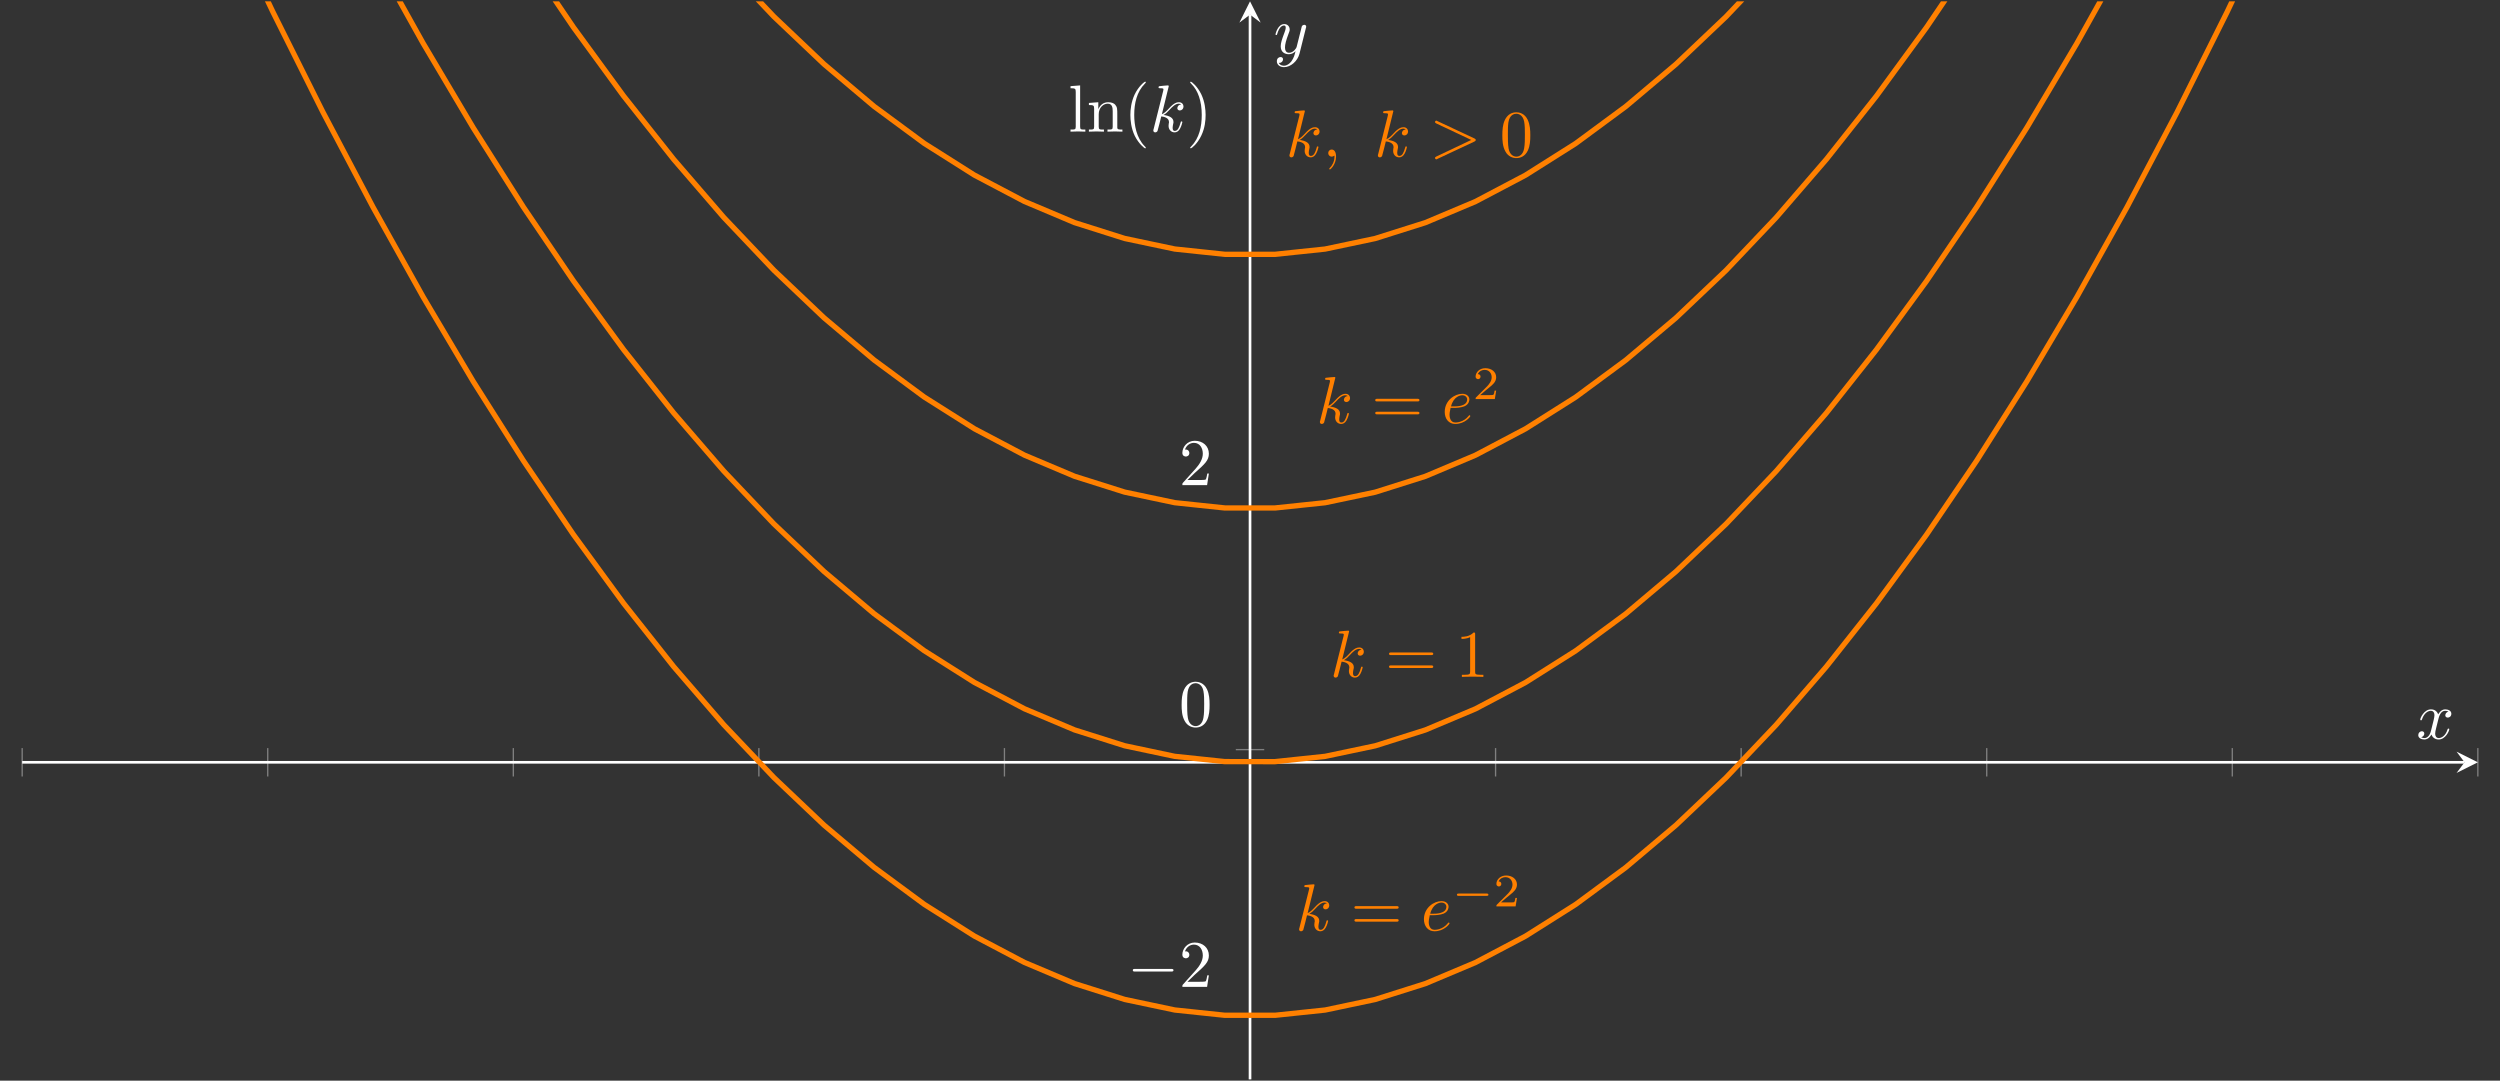 <?xml version="1.0" encoding="UTF-8"?>
<svg xmlns="http://www.w3.org/2000/svg" xmlns:xlink="http://www.w3.org/1999/xlink" width="374.266pt" height="161.787pt" viewBox="0 0 374.266 161.787" version="1.1">
<rect x="0" y="0" width="374.266" height="161.787" fill="#333333" stroke="none"/>
<defs>
<g>
<symbol overflow="visible" id="glyph0-0">
<path style="stroke:none;" d=""/>
</symbol>
<symbol overflow="visible" id="glyph0-1">
<path style="stroke:none;" d="M 6.562 -2.297 C 6.734 -2.297 6.922 -2.297 6.922 -2.5 C 6.922 -2.688 6.734 -2.688 6.562 -2.688 L 1.172 -2.688 C 1 -2.688 0.828 -2.688 0.828 -2.5 C 0.828 -2.297 1 -2.297 1.172 -2.297 Z M 6.562 -2.297 "/>
</symbol>
<symbol overflow="visible" id="glyph1-0">
<path style="stroke:none;" d=""/>
</symbol>
<symbol overflow="visible" id="glyph1-1">
<path style="stroke:none;" d="M 1.266 -0.766 L 2.328 -1.797 C 3.875 -3.172 4.469 -3.703 4.469 -4.703 C 4.469 -5.844 3.578 -6.641 2.359 -6.641 C 1.234 -6.641 0.5 -5.719 0.5 -4.828 C 0.5 -4.281 1 -4.281 1.031 -4.281 C 1.203 -4.281 1.547 -4.391 1.547 -4.812 C 1.547 -5.062 1.359 -5.328 1.016 -5.328 C 0.938 -5.328 0.922 -5.328 0.891 -5.312 C 1.109 -5.969 1.656 -6.328 2.234 -6.328 C 3.141 -6.328 3.562 -5.516 3.562 -4.703 C 3.562 -3.906 3.078 -3.125 2.516 -2.5 L 0.609 -0.375 C 0.5 -0.266 0.5 -0.234 0.5 0 L 4.203 0 L 4.469 -1.734 L 4.234 -1.734 C 4.172 -1.438 4.109 -1 4 -0.844 C 3.938 -0.766 3.281 -0.766 3.062 -0.766 Z M 1.266 -0.766 "/>
</symbol>
<symbol overflow="visible" id="glyph1-2">
<path style="stroke:none;" d="M 4.578 -3.188 C 4.578 -3.984 4.531 -4.781 4.188 -5.516 C 3.734 -6.484 2.906 -6.641 2.5 -6.641 C 1.891 -6.641 1.172 -6.375 0.75 -5.453 C 0.438 -4.766 0.391 -3.984 0.391 -3.188 C 0.391 -2.438 0.422 -1.547 0.844 -0.781 C 1.266 0.016 2 0.219 2.484 0.219 C 3.016 0.219 3.781 0.016 4.219 -0.938 C 4.531 -1.625 4.578 -2.406 4.578 -3.188 Z M 2.484 0 C 2.094 0 1.5 -0.25 1.328 -1.203 C 1.219 -1.797 1.219 -2.719 1.219 -3.312 C 1.219 -3.953 1.219 -4.609 1.297 -5.141 C 1.484 -6.328 2.234 -6.422 2.484 -6.422 C 2.812 -6.422 3.469 -6.234 3.656 -5.25 C 3.766 -4.688 3.766 -3.938 3.766 -3.312 C 3.766 -2.562 3.766 -1.891 3.656 -1.25 C 3.5 -0.297 2.938 0 2.484 0 Z M 2.484 0 "/>
</symbol>
<symbol overflow="visible" id="glyph1-3">
<path style="stroke:none;" d="M 1.766 -6.922 L 0.328 -6.812 L 0.328 -6.5 C 1.031 -6.5 1.109 -6.438 1.109 -5.938 L 1.109 -0.75 C 1.109 -0.312 1 -0.312 0.328 -0.312 L 0.328 0 C 0.656 -0.016 1.188 -0.031 1.438 -0.031 C 1.688 -0.031 2.172 -0.016 2.547 0 L 2.547 -0.312 C 1.875 -0.312 1.766 -0.312 1.766 -0.75 Z M 1.766 -6.922 "/>
</symbol>
<symbol overflow="visible" id="glyph1-4">
<path style="stroke:none;" d="M 1.094 -3.422 L 1.094 -0.75 C 1.094 -0.312 0.984 -0.312 0.312 -0.312 L 0.312 0 C 0.672 -0.016 1.172 -0.031 1.453 -0.031 C 1.703 -0.031 2.219 -0.016 2.562 0 L 2.562 -0.312 C 1.891 -0.312 1.781 -0.312 1.781 -0.75 L 1.781 -2.594 C 1.781 -3.625 2.5 -4.188 3.125 -4.188 C 3.766 -4.188 3.875 -3.656 3.875 -3.078 L 3.875 -0.75 C 3.875 -0.312 3.766 -0.312 3.094 -0.312 L 3.094 0 C 3.438 -0.016 3.953 -0.031 4.219 -0.031 C 4.469 -0.031 5 -0.016 5.328 0 L 5.328 -0.312 C 4.812 -0.312 4.562 -0.312 4.562 -0.609 L 4.562 -2.516 C 4.562 -3.375 4.562 -3.672 4.25 -4.031 C 4.109 -4.203 3.781 -4.406 3.203 -4.406 C 2.469 -4.406 2 -3.984 1.719 -3.359 L 1.719 -4.406 L 0.312 -4.297 L 0.312 -3.984 C 1.016 -3.984 1.094 -3.922 1.094 -3.422 Z M 1.094 -3.422 "/>
</symbol>
<symbol overflow="visible" id="glyph1-5">
<path style="stroke:none;" d="M 3.297 2.391 C 3.297 2.359 3.297 2.344 3.125 2.172 C 1.891 0.922 1.562 -0.969 1.562 -2.5 C 1.562 -4.234 1.938 -5.969 3.172 -7.203 C 3.297 -7.328 3.297 -7.344 3.297 -7.375 C 3.297 -7.453 3.266 -7.484 3.203 -7.484 C 3.094 -7.484 2.203 -6.797 1.609 -5.531 C 1.109 -4.438 0.984 -3.328 0.984 -2.5 C 0.984 -1.719 1.094 -0.516 1.641 0.625 C 2.25 1.844 3.094 2.5 3.203 2.5 C 3.266 2.5 3.297 2.469 3.297 2.391 Z M 3.297 2.391 "/>
</symbol>
<symbol overflow="visible" id="glyph1-6">
<path style="stroke:none;" d="M 2.875 -2.5 C 2.875 -3.266 2.766 -4.469 2.219 -5.609 C 1.625 -6.828 0.766 -7.484 0.672 -7.484 C 0.609 -7.484 0.562 -7.438 0.562 -7.375 C 0.562 -7.344 0.562 -7.328 0.75 -7.141 C 1.734 -6.156 2.297 -4.578 2.297 -2.5 C 2.297 -0.781 1.938 0.969 0.703 2.219 C 0.562 2.344 0.562 2.359 0.562 2.391 C 0.562 2.453 0.609 2.5 0.672 2.5 C 0.766 2.5 1.672 1.812 2.25 0.547 C 2.766 -0.547 2.875 -1.656 2.875 -2.5 Z M 2.875 -2.5 "/>
</symbol>
<symbol overflow="visible" id="glyph1-7">
<path style="stroke:none;" d="M 6.844 -3.266 C 7 -3.266 7.188 -3.266 7.188 -3.453 C 7.188 -3.656 7 -3.656 6.859 -3.656 L 0.891 -3.656 C 0.75 -3.656 0.562 -3.656 0.562 -3.453 C 0.562 -3.266 0.75 -3.266 0.891 -3.266 Z M 6.859 -1.328 C 7 -1.328 7.188 -1.328 7.188 -1.531 C 7.188 -1.719 7 -1.719 6.844 -1.719 L 0.891 -1.719 C 0.75 -1.719 0.562 -1.719 0.562 -1.531 C 0.562 -1.328 0.75 -1.328 0.891 -1.328 Z M 6.859 -1.328 "/>
</symbol>
<symbol overflow="visible" id="glyph1-8">
<path style="stroke:none;" d="M 2.938 -6.375 C 2.938 -6.625 2.938 -6.641 2.703 -6.641 C 2.078 -6 1.203 -6 0.891 -6 L 0.891 -5.688 C 1.094 -5.688 1.672 -5.688 2.188 -5.953 L 2.188 -0.781 C 2.188 -0.422 2.156 -0.312 1.266 -0.312 L 0.953 -0.312 L 0.953 0 C 1.297 -0.031 2.156 -0.031 2.562 -0.031 C 2.953 -0.031 3.828 -0.031 4.172 0 L 4.172 -0.312 L 3.859 -0.312 C 2.953 -0.312 2.938 -0.422 2.938 -0.781 Z M 2.938 -6.375 "/>
</symbol>
<symbol overflow="visible" id="glyph2-0">
<path style="stroke:none;" d=""/>
</symbol>
<symbol overflow="visible" id="glyph2-1">
<path style="stroke:none;" d="M 2.859 -6.812 C 2.859 -6.812 2.859 -6.922 2.734 -6.922 C 2.5 -6.922 1.781 -6.844 1.516 -6.812 C 1.438 -6.812 1.328 -6.797 1.328 -6.625 C 1.328 -6.5 1.422 -6.5 1.562 -6.5 C 2.047 -6.5 2.062 -6.438 2.062 -6.328 L 2.031 -6.125 L 0.594 -0.391 C 0.547 -0.25 0.547 -0.234 0.547 -0.172 C 0.547 0.062 0.75 0.109 0.844 0.109 C 0.969 0.109 1.109 0.016 1.172 -0.094 C 1.219 -0.188 1.672 -2.031 1.734 -2.281 C 2.078 -2.25 2.891 -2.094 2.891 -1.438 C 2.891 -1.359 2.891 -1.328 2.859 -1.219 C 2.844 -1.109 2.828 -0.984 2.828 -0.875 C 2.828 -0.297 3.219 0.109 3.734 0.109 C 4.031 0.109 4.312 -0.047 4.531 -0.422 C 4.781 -0.859 4.891 -1.406 4.891 -1.422 C 4.891 -1.531 4.797 -1.531 4.766 -1.531 C 4.672 -1.531 4.656 -1.484 4.625 -1.344 C 4.422 -0.625 4.203 -0.109 3.766 -0.109 C 3.562 -0.109 3.438 -0.219 3.438 -0.578 C 3.438 -0.75 3.484 -0.984 3.516 -1.141 C 3.562 -1.312 3.562 -1.344 3.562 -1.453 C 3.562 -2.094 2.938 -2.375 2.078 -2.5 C 2.391 -2.672 2.719 -2.984 2.938 -3.234 C 3.422 -3.766 3.875 -4.188 4.359 -4.188 C 4.422 -4.188 4.438 -4.188 4.453 -4.172 C 4.578 -4.156 4.578 -4.156 4.672 -4.094 C 4.688 -4.094 4.688 -4.078 4.703 -4.062 C 4.234 -4.031 4.141 -3.641 4.141 -3.516 C 4.141 -3.359 4.25 -3.172 4.516 -3.172 C 4.781 -3.172 5.062 -3.391 5.062 -3.781 C 5.062 -4.078 4.828 -4.406 4.391 -4.406 C 4.109 -4.406 3.656 -4.328 2.938 -3.531 C 2.594 -3.156 2.203 -2.75 1.828 -2.609 Z M 2.859 -6.812 "/>
</symbol>
<symbol overflow="visible" id="glyph2-2">
<path style="stroke:none;" d="M 1.859 -2.297 C 2.156 -2.297 2.891 -2.328 3.391 -2.531 C 4.094 -2.828 4.141 -3.422 4.141 -3.562 C 4.141 -4 3.766 -4.406 3.078 -4.406 C 1.969 -4.406 0.453 -3.438 0.453 -1.688 C 0.453 -0.672 1.047 0.109 2.031 0.109 C 3.453 0.109 4.281 -0.953 4.281 -1.062 C 4.281 -1.125 4.234 -1.203 4.172 -1.203 C 4.109 -1.203 4.094 -1.172 4.031 -1.094 C 3.25 -0.109 2.156 -0.109 2.047 -0.109 C 1.266 -0.109 1.172 -0.953 1.172 -1.266 C 1.172 -1.391 1.188 -1.688 1.328 -2.297 Z M 1.391 -2.516 C 1.781 -4.031 2.812 -4.188 3.078 -4.188 C 3.531 -4.188 3.812 -3.891 3.812 -3.562 C 3.812 -2.516 2.219 -2.516 1.797 -2.516 Z M 1.391 -2.516 "/>
</symbol>
<symbol overflow="visible" id="glyph2-3">
<path style="stroke:none;" d="M 2.031 -0.016 C 2.031 -0.672 1.781 -1.062 1.391 -1.062 C 1.062 -1.062 0.859 -0.812 0.859 -0.531 C 0.859 -0.266 1.062 0 1.391 0 C 1.5 0 1.641 -0.047 1.734 -0.125 C 1.766 -0.156 1.781 -0.156 1.781 -0.156 C 1.797 -0.156 1.797 -0.156 1.797 -0.016 C 1.797 0.734 1.453 1.328 1.125 1.656 C 1.016 1.766 1.016 1.781 1.016 1.812 C 1.016 1.891 1.062 1.922 1.109 1.922 C 1.219 1.922 2.031 1.156 2.031 -0.016 Z M 2.031 -0.016 "/>
</symbol>
<symbol overflow="visible" id="glyph2-4">
<path style="stroke:none;" d="M 6.734 -2.266 C 6.844 -2.328 6.922 -2.375 6.922 -2.5 C 6.922 -2.609 6.844 -2.656 6.734 -2.719 L 1.203 -5.312 C 1.078 -5.391 1.062 -5.391 1.031 -5.391 C 0.922 -5.391 0.828 -5.297 0.828 -5.188 C 0.828 -5.094 0.875 -5.031 1.016 -4.969 L 6.25 -2.5 L 1.016 -0.016 C 0.875 0.047 0.828 0.109 0.828 0.203 C 0.828 0.312 0.922 0.406 1.031 0.406 C 1.062 0.406 1.078 0.406 1.203 0.328 Z M 6.734 -2.266 "/>
</symbol>
<symbol overflow="visible" id="glyph2-5">
<path style="stroke:none;" d="M 3.328 -3.016 C 3.391 -3.266 3.625 -4.188 4.312 -4.188 C 4.359 -4.188 4.609 -4.188 4.812 -4.062 C 4.531 -4 4.344 -3.766 4.344 -3.516 C 4.344 -3.359 4.453 -3.172 4.719 -3.172 C 4.938 -3.172 5.25 -3.344 5.25 -3.75 C 5.25 -4.266 4.672 -4.406 4.328 -4.406 C 3.75 -4.406 3.406 -3.875 3.281 -3.656 C 3.031 -4.312 2.5 -4.406 2.203 -4.406 C 1.172 -4.406 0.594 -3.125 0.594 -2.875 C 0.594 -2.766 0.703 -2.766 0.719 -2.766 C 0.797 -2.766 0.828 -2.797 0.844 -2.875 C 1.188 -3.938 1.844 -4.188 2.188 -4.188 C 2.375 -4.188 2.719 -4.094 2.719 -3.516 C 2.719 -3.203 2.547 -2.547 2.188 -1.141 C 2.031 -0.531 1.672 -0.109 1.234 -0.109 C 1.172 -0.109 0.953 -0.109 0.734 -0.234 C 0.984 -0.297 1.203 -0.5 1.203 -0.781 C 1.203 -1.047 0.984 -1.125 0.844 -1.125 C 0.531 -1.125 0.297 -0.875 0.297 -0.547 C 0.297 -0.094 0.781 0.109 1.219 0.109 C 1.891 0.109 2.25 -0.594 2.266 -0.641 C 2.391 -0.281 2.75 0.109 3.344 0.109 C 4.375 0.109 4.938 -1.172 4.938 -1.422 C 4.938 -1.531 4.859 -1.531 4.828 -1.531 C 4.734 -1.531 4.719 -1.484 4.688 -1.422 C 4.359 -0.344 3.688 -0.109 3.375 -0.109 C 2.984 -0.109 2.828 -0.422 2.828 -0.766 C 2.828 -0.984 2.875 -1.203 2.984 -1.641 Z M 3.328 -3.016 "/>
</symbol>
<symbol overflow="visible" id="glyph2-6">
<path style="stroke:none;" d="M 4.844 -3.797 C 4.891 -3.938 4.891 -3.953 4.891 -4.031 C 4.891 -4.203 4.75 -4.297 4.594 -4.297 C 4.5 -4.297 4.344 -4.234 4.25 -4.094 C 4.234 -4.031 4.141 -3.734 4.109 -3.547 C 4.031 -3.297 3.969 -3.016 3.906 -2.75 L 3.453 -0.953 C 3.422 -0.812 2.984 -0.109 2.328 -0.109 C 1.828 -0.109 1.719 -0.547 1.719 -0.922 C 1.719 -1.375 1.891 -2 2.219 -2.875 C 2.375 -3.281 2.422 -3.391 2.422 -3.594 C 2.422 -4.031 2.109 -4.406 1.609 -4.406 C 0.656 -4.406 0.297 -2.953 0.297 -2.875 C 0.297 -2.766 0.391 -2.766 0.406 -2.766 C 0.516 -2.766 0.516 -2.797 0.562 -2.953 C 0.844 -3.891 1.234 -4.188 1.578 -4.188 C 1.656 -4.188 1.828 -4.188 1.828 -3.875 C 1.828 -3.625 1.719 -3.359 1.656 -3.172 C 1.25 -2.109 1.078 -1.547 1.078 -1.078 C 1.078 -0.188 1.703 0.109 2.297 0.109 C 2.688 0.109 3.016 -0.062 3.297 -0.344 C 3.172 0.172 3.047 0.672 2.656 1.203 C 2.391 1.531 2.016 1.828 1.562 1.828 C 1.422 1.828 0.969 1.797 0.797 1.406 C 0.953 1.406 1.094 1.406 1.219 1.281 C 1.328 1.203 1.422 1.062 1.422 0.875 C 1.422 0.562 1.156 0.531 1.062 0.531 C 0.828 0.531 0.5 0.688 0.5 1.172 C 0.5 1.672 0.938 2.047 1.562 2.047 C 2.578 2.047 3.609 1.141 3.891 0.016 Z M 4.844 -3.797 "/>
</symbol>
<symbol overflow="visible" id="glyph3-0">
<path style="stroke:none;" d=""/>
</symbol>
<symbol overflow="visible" id="glyph3-1">
<path style="stroke:none;" d="M 5.188 -1.578 C 5.297 -1.578 5.469 -1.578 5.469 -1.734 C 5.469 -1.922 5.297 -1.922 5.188 -1.922 L 1.031 -1.922 C 0.922 -1.922 0.75 -1.922 0.75 -1.75 C 0.75 -1.578 0.906 -1.578 1.031 -1.578 Z M 5.188 -1.578 "/>
</symbol>
<symbol overflow="visible" id="glyph4-0">
<path style="stroke:none;" d=""/>
</symbol>
<symbol overflow="visible" id="glyph4-1">
<path style="stroke:none;" d="M 3.516 -1.266 L 3.281 -1.266 C 3.266 -1.109 3.188 -0.703 3.094 -0.641 C 3.047 -0.594 2.516 -0.594 2.406 -0.594 L 1.125 -0.594 C 1.859 -1.234 2.109 -1.438 2.516 -1.766 C 3.031 -2.172 3.516 -2.609 3.516 -3.266 C 3.516 -4.109 2.781 -4.625 1.891 -4.625 C 1.031 -4.625 0.438 -4.016 0.438 -3.375 C 0.438 -3.031 0.734 -2.984 0.812 -2.984 C 0.969 -2.984 1.172 -3.109 1.172 -3.359 C 1.172 -3.484 1.125 -3.734 0.766 -3.734 C 0.984 -4.219 1.453 -4.375 1.781 -4.375 C 2.484 -4.375 2.844 -3.828 2.844 -3.266 C 2.844 -2.656 2.406 -2.188 2.188 -1.938 L 0.516 -0.266 C 0.438 -0.203 0.438 -0.188 0.438 0 L 3.312 0 Z M 3.516 -1.266 "/>
</symbol>
</g>
<clipPath id="clip1">
  <path d="M 186 1 L 188 1 L 188 161.785 L 186 161.785 Z M 186 1 "/>
</clipPath>
<clipPath id="clip2">
  <path d="M 3.32 0.199 L 370.949 0.199 L 370.949 161.59 L 3.32 161.59 Z M 3.32 0.199 "/>
</clipPath>
<clipPath id="clip3">
  <path d="M 3.32 0.199 L 370.949 0.199 L 370.949 126 L 3.32 126 Z M 3.32 0.199 "/>
</clipPath>
<clipPath id="clip4">
  <path d="M 3.32 0.199 L 370.949 0.199 L 370.949 88 L 3.32 88 Z M 3.32 0.199 "/>
</clipPath>
<clipPath id="clip5">
  <path d="M 3.32 0.199 L 370.949 0.199 L 370.949 50 L 3.32 50 Z M 3.32 0.199 "/>
</clipPath>
</defs>
<g id="surface1">
<path style="fill:none;stroke-width:0.199;stroke-linecap:butt;stroke-linejoin:miter;stroke:rgb(50%,50%,50%);stroke-opacity:1;stroke-miterlimit:10;" d="M -0.001 45.342 L -0.001 49.596 M 36.761 45.342 L 36.761 49.596 M 73.527 45.342 L 73.527 49.596 M 110.288 45.342 L 110.288 49.596 M 147.05 45.342 L 147.05 49.596 M 220.577 45.342 L 220.577 49.596 M 257.339 45.342 L 257.339 49.596 M 294.105 45.342 L 294.105 49.596 M 330.866 45.342 L 330.866 49.596 M 367.628 45.342 L 367.628 49.596 " transform="matrix(1,0,0,-1,3.321,161.588)"/>
<path style="fill:none;stroke-width:0.199;stroke-linecap:butt;stroke-linejoin:miter;stroke:rgb(50%,50%,50%);stroke-opacity:1;stroke-miterlimit:10;" d="M 181.687 9.494 L 185.941 9.494 M 181.687 49.365 L 185.941 49.365 M 181.687 85.443 L 185.941 85.443 M 181.687 123.416 L 185.941 123.416 " transform="matrix(1,0,0,-1,3.321,161.588)"/>
<path style="fill:none;stroke-width:0.399;stroke-linecap:butt;stroke-linejoin:miter;stroke:rgb(100%,100%,100%);stroke-opacity:1;stroke-miterlimit:10;" d="M -0.001 47.467 L 365.636 47.467 " transform="matrix(1,0,0,-1,3.321,161.588)"/>
<path style=" stroke:none;fill-rule:nonzero;fill:rgb(100%,100%,100%);fill-opacity:1;" d="M 370.949 114.121 L 367.762 112.527 L 368.957 114.121 L 367.762 115.715 "/>
<g clip-path="url(#clip1)" clip-rule="nonzero">
<path style="fill:none;stroke-width:0.399;stroke-linecap:butt;stroke-linejoin:miter;stroke:rgb(100%,100%,100%);stroke-opacity:1;stroke-miterlimit:10;" d="M 183.816 -0.002 L 183.816 159.397 " transform="matrix(1,0,0,-1,3.321,161.588)"/>
</g>
<path style=" stroke:none;fill-rule:nonzero;fill:rgb(100%,100%,100%);fill-opacity:1;" d="M 187.137 0.199 L 185.543 3.387 L 187.137 2.191 L 188.73 3.387 "/>
<g style="fill:rgb(100%,100%,100%);fill-opacity:1;">
  <use xlink:href="#glyph0-1" x="168.757" y="147.744"/>
</g>
<g style="fill:rgb(100%,100%,100%);fill-opacity:1;">
  <use xlink:href="#glyph1-1" x="176.506" y="147.744"/>
</g>
<g style="fill:rgb(100%,100%,100%);fill-opacity:1;">
  <use xlink:href="#glyph1-2" x="176.506" y="108.702"/>
</g>
<g style="fill:rgb(100%,100%,100%);fill-opacity:1;">
  <use xlink:href="#glyph1-1" x="176.506" y="72.627"/>
</g>
<g style="fill:rgb(100%,100%,100%);fill-opacity:1;">
  <use xlink:href="#glyph1-3" x="159.936" y="19.709"/>
  <use xlink:href="#glyph1-4" x="162.704" y="19.709"/>
  <use xlink:href="#glyph1-5" x="168.239" y="19.709"/>
</g>
<g style="fill:rgb(100%,100%,100%);fill-opacity:1;">
  <use xlink:href="#glyph2-1" x="172.113" y="19.709"/>
</g>
<g style="fill:rgb(100%,100%,100%);fill-opacity:1;">
  <use xlink:href="#glyph1-6" x="177.613" y="19.709"/>
</g>
<g clip-path="url(#clip2)" clip-rule="nonzero">
<path style="fill:none;stroke-width:0.797;stroke-linecap:butt;stroke-linejoin:miter;stroke:rgb(100%,50%,0%);stroke-opacity:1;stroke-miterlimit:10;" d="M -0.001 246.834 L 7.503 227.854 L 15.003 209.666 L 22.507 192.272 L 30.007 175.662 L 37.511 159.85 L 45.015 144.822 L 52.515 130.592 L 60.019 117.147 L 67.519 104.494 L 75.023 92.635 L 82.523 81.561 L 90.027 71.283 L 97.531 61.791 L 105.031 53.092 L 112.534 45.186 L 120.034 38.068 L 127.538 31.74 L 135.038 26.205 L 142.542 21.459 L 150.046 17.506 L 157.546 14.342 L 165.05 11.967 L 172.55 10.385 L 180.054 9.592 L 187.554 9.592 L 195.058 10.381 L 202.558 11.963 L 210.062 14.334 L 217.566 17.494 L 225.066 21.447 L 232.57 26.19 L 240.07 31.725 L 247.574 38.049 L 255.074 45.162 L 262.577 53.068 L 270.081 61.768 L 277.581 71.252 L 285.085 81.533 L 292.585 92.6 L 300.089 104.459 L 307.589 117.111 L 315.093 130.553 L 322.597 144.783 L 330.097 159.807 L 337.601 175.619 L 345.101 192.221 L 352.605 209.615 L 360.105 227.803 L 367.609 246.779 " transform="matrix(1,0,0,-1,3.321,161.588)"/>
</g>
<g style="fill:rgb(100%,50%,0%);fill-opacity:1;">
  <use xlink:href="#glyph2-1" x="193.935" y="139.309"/>
</g>
<g style="fill:rgb(100%,50%,0%);fill-opacity:1;">
  <use xlink:href="#glyph1-7" x="202.203" y="139.309"/>
</g>
<g style="fill:rgb(100%,50%,0%);fill-opacity:1;">
  <use xlink:href="#glyph2-2" x="212.719" y="139.309"/>
</g>
<g style="fill:rgb(100%,50%,0%);fill-opacity:1;">
  <use xlink:href="#glyph3-1" x="217.358" y="135.693"/>
</g>
<g style="fill:rgb(100%,50%,0%);fill-opacity:1;">
  <use xlink:href="#glyph4-1" x="223.584" y="135.693"/>
</g>
<g clip-path="url(#clip3)" clip-rule="nonzero">
<path style="fill:none;stroke-width:0.797;stroke-linecap:butt;stroke-linejoin:miter;stroke:rgb(100%,50%,0%);stroke-opacity:1;stroke-miterlimit:10;" d="M -0.001 284.807 L 7.503 265.83 L 15.003 247.643 L 22.507 230.244 L 30.007 213.639 L 37.511 197.822 L 45.015 182.799 L 52.515 168.565 L 60.019 155.123 L 67.519 142.471 L 75.023 130.608 L 82.523 119.537 L 90.027 109.256 L 97.531 99.768 L 105.031 91.068 L 112.534 83.158 L 120.034 76.041 L 127.538 69.713 L 135.038 64.178 L 142.542 59.432 L 150.046 55.479 L 157.546 52.315 L 165.05 49.943 L 172.55 48.358 L 180.054 47.568 L 187.554 47.565 L 195.058 48.358 L 202.558 49.936 L 210.062 52.307 L 217.566 55.467 L 225.066 59.42 L 232.57 64.166 L 240.07 69.697 L 247.574 76.022 L 255.074 83.139 L 262.577 91.045 L 270.081 99.74 L 277.581 109.229 L 285.085 119.506 L 292.585 130.576 L 300.089 142.436 L 307.589 155.084 L 315.093 168.525 L 322.597 182.756 L 330.097 197.779 L 337.601 213.592 L 345.101 230.197 L 352.605 247.592 L 360.105 265.776 L 367.609 284.752 " transform="matrix(1,0,0,-1,3.321,161.588)"/>
</g>
<g style="fill:rgb(100%,50%,0%);fill-opacity:1;">
  <use xlink:href="#glyph2-1" x="199.112" y="101.335"/>
</g>
<g style="fill:rgb(100%,50%,0%);fill-opacity:1;">
  <use xlink:href="#glyph1-7" x="207.38" y="101.335"/>
</g>
<g style="fill:rgb(100%,50%,0%);fill-opacity:1;">
  <use xlink:href="#glyph1-8" x="217.899" y="101.335"/>
</g>
<g clip-path="url(#clip4)" clip-rule="nonzero">
<path style="fill:none;stroke-width:0.797;stroke-linecap:butt;stroke-linejoin:miter;stroke:rgb(100%,50%,0%);stroke-opacity:1;stroke-miterlimit:10;" d="M -0.001 322.779 L 7.503 303.803 L 15.003 285.615 L 22.507 268.217 L 30.007 251.611 L 37.511 235.799 L 45.015 220.772 L 52.515 206.537 L 60.019 193.096 L 67.519 180.443 L 75.023 168.58 L 82.523 157.51 L 90.027 147.229 L 97.531 137.74 L 105.031 129.041 L 112.534 121.135 L 120.034 114.018 L 127.538 107.69 L 135.038 102.154 L 142.542 97.408 L 150.046 93.451 L 157.546 90.287 L 165.05 87.916 L 172.55 86.334 L 180.054 85.541 L 187.554 85.541 L 195.058 86.33 L 202.558 87.908 L 210.062 90.279 L 217.566 93.443 L 225.066 97.397 L 232.57 102.139 L 240.07 107.674 L 247.574 113.998 L 255.074 121.111 L 262.577 129.018 L 270.081 137.717 L 277.581 147.201 L 285.085 157.479 L 292.585 168.549 L 300.089 180.408 L 307.589 193.061 L 315.093 206.498 L 322.597 220.733 L 330.097 235.756 L 337.601 251.568 L 345.101 268.17 L 352.605 285.565 L 360.105 303.752 L 367.609 322.729 " transform="matrix(1,0,0,-1,3.321,161.588)"/>
</g>
<g style="fill:rgb(100%,50%,0%);fill-opacity:1;">
  <use xlink:href="#glyph2-1" x="197.049" y="63.361"/>
</g>
<g style="fill:rgb(100%,50%,0%);fill-opacity:1;">
  <use xlink:href="#glyph1-7" x="205.316" y="63.361"/>
</g>
<g style="fill:rgb(100%,50%,0%);fill-opacity:1;">
  <use xlink:href="#glyph2-2" x="215.832" y="63.361"/>
</g>
<g style="fill:rgb(100%,50%,0%);fill-opacity:1;">
  <use xlink:href="#glyph4-1" x="220.471" y="59.746"/>
</g>
<g clip-path="url(#clip5)" clip-rule="nonzero">
<path style="fill:none;stroke-width:0.797;stroke-linecap:butt;stroke-linejoin:miter;stroke:rgb(100%,50%,0%);stroke-opacity:1;stroke-miterlimit:10;" d="M -0.001 360.756 L 7.503 341.776 L 15.003 323.588 L 22.507 306.193 L 30.007 289.588 L 37.511 273.772 L 45.015 258.748 L 52.515 244.514 L 60.019 231.068 L 67.519 218.416 L 75.023 206.557 L 82.523 195.486 L 90.027 185.205 L 97.531 175.713 L 105.031 167.018 L 112.534 159.108 L 120.034 151.99 L 127.538 145.662 L 135.038 140.127 L 142.542 135.381 L 150.046 131.428 L 157.546 128.264 L 165.05 125.889 L 172.55 124.307 L 180.054 123.514 L 187.554 123.514 L 195.058 124.303 L 202.558 125.885 L 210.062 128.256 L 217.566 131.416 L 225.066 135.369 L 232.57 140.111 L 240.07 145.647 L 247.574 151.971 L 255.074 159.088 L 262.577 166.994 L 270.081 175.69 L 277.581 185.178 L 285.085 195.455 L 292.585 206.525 L 300.089 218.385 L 307.589 231.033 L 315.093 244.475 L 322.597 258.705 L 330.097 273.729 L 337.601 289.541 L 345.101 306.147 L 352.605 323.541 L 360.105 341.725 L 367.609 360.701 " transform="matrix(1,0,0,-1,3.321,161.588)"/>
</g>
<g style="fill:rgb(100%,50%,0%);fill-opacity:1;">
  <use xlink:href="#glyph2-1" x="192.488" y="23.45"/>
</g>
<g style="fill:rgb(100%,50%,0%);fill-opacity:1;">
  <use xlink:href="#glyph2-3" x="197.983" y="23.45"/>
</g>
<g style="fill:rgb(100%,50%,0%);fill-opacity:1;">
  <use xlink:href="#glyph2-1" x="205.732" y="23.45"/>
</g>
<g style="fill:rgb(100%,50%,0%);fill-opacity:1;">
  <use xlink:href="#glyph2-4" x="214.007" y="23.45"/>
</g>
<g style="fill:rgb(100%,50%,0%);fill-opacity:1;">
  <use xlink:href="#glyph1-2" x="224.52" y="23.45"/>
</g>
<g style="fill:rgb(100%,100%,100%);fill-opacity:1;">
  <use xlink:href="#glyph2-5" x="361.732" y="110.601"/>
</g>
<g style="fill:rgb(100%,100%,100%);fill-opacity:1;">
  <use xlink:href="#glyph2-6" x="190.653" y="8.009"/>
</g>
</g>
</svg>
